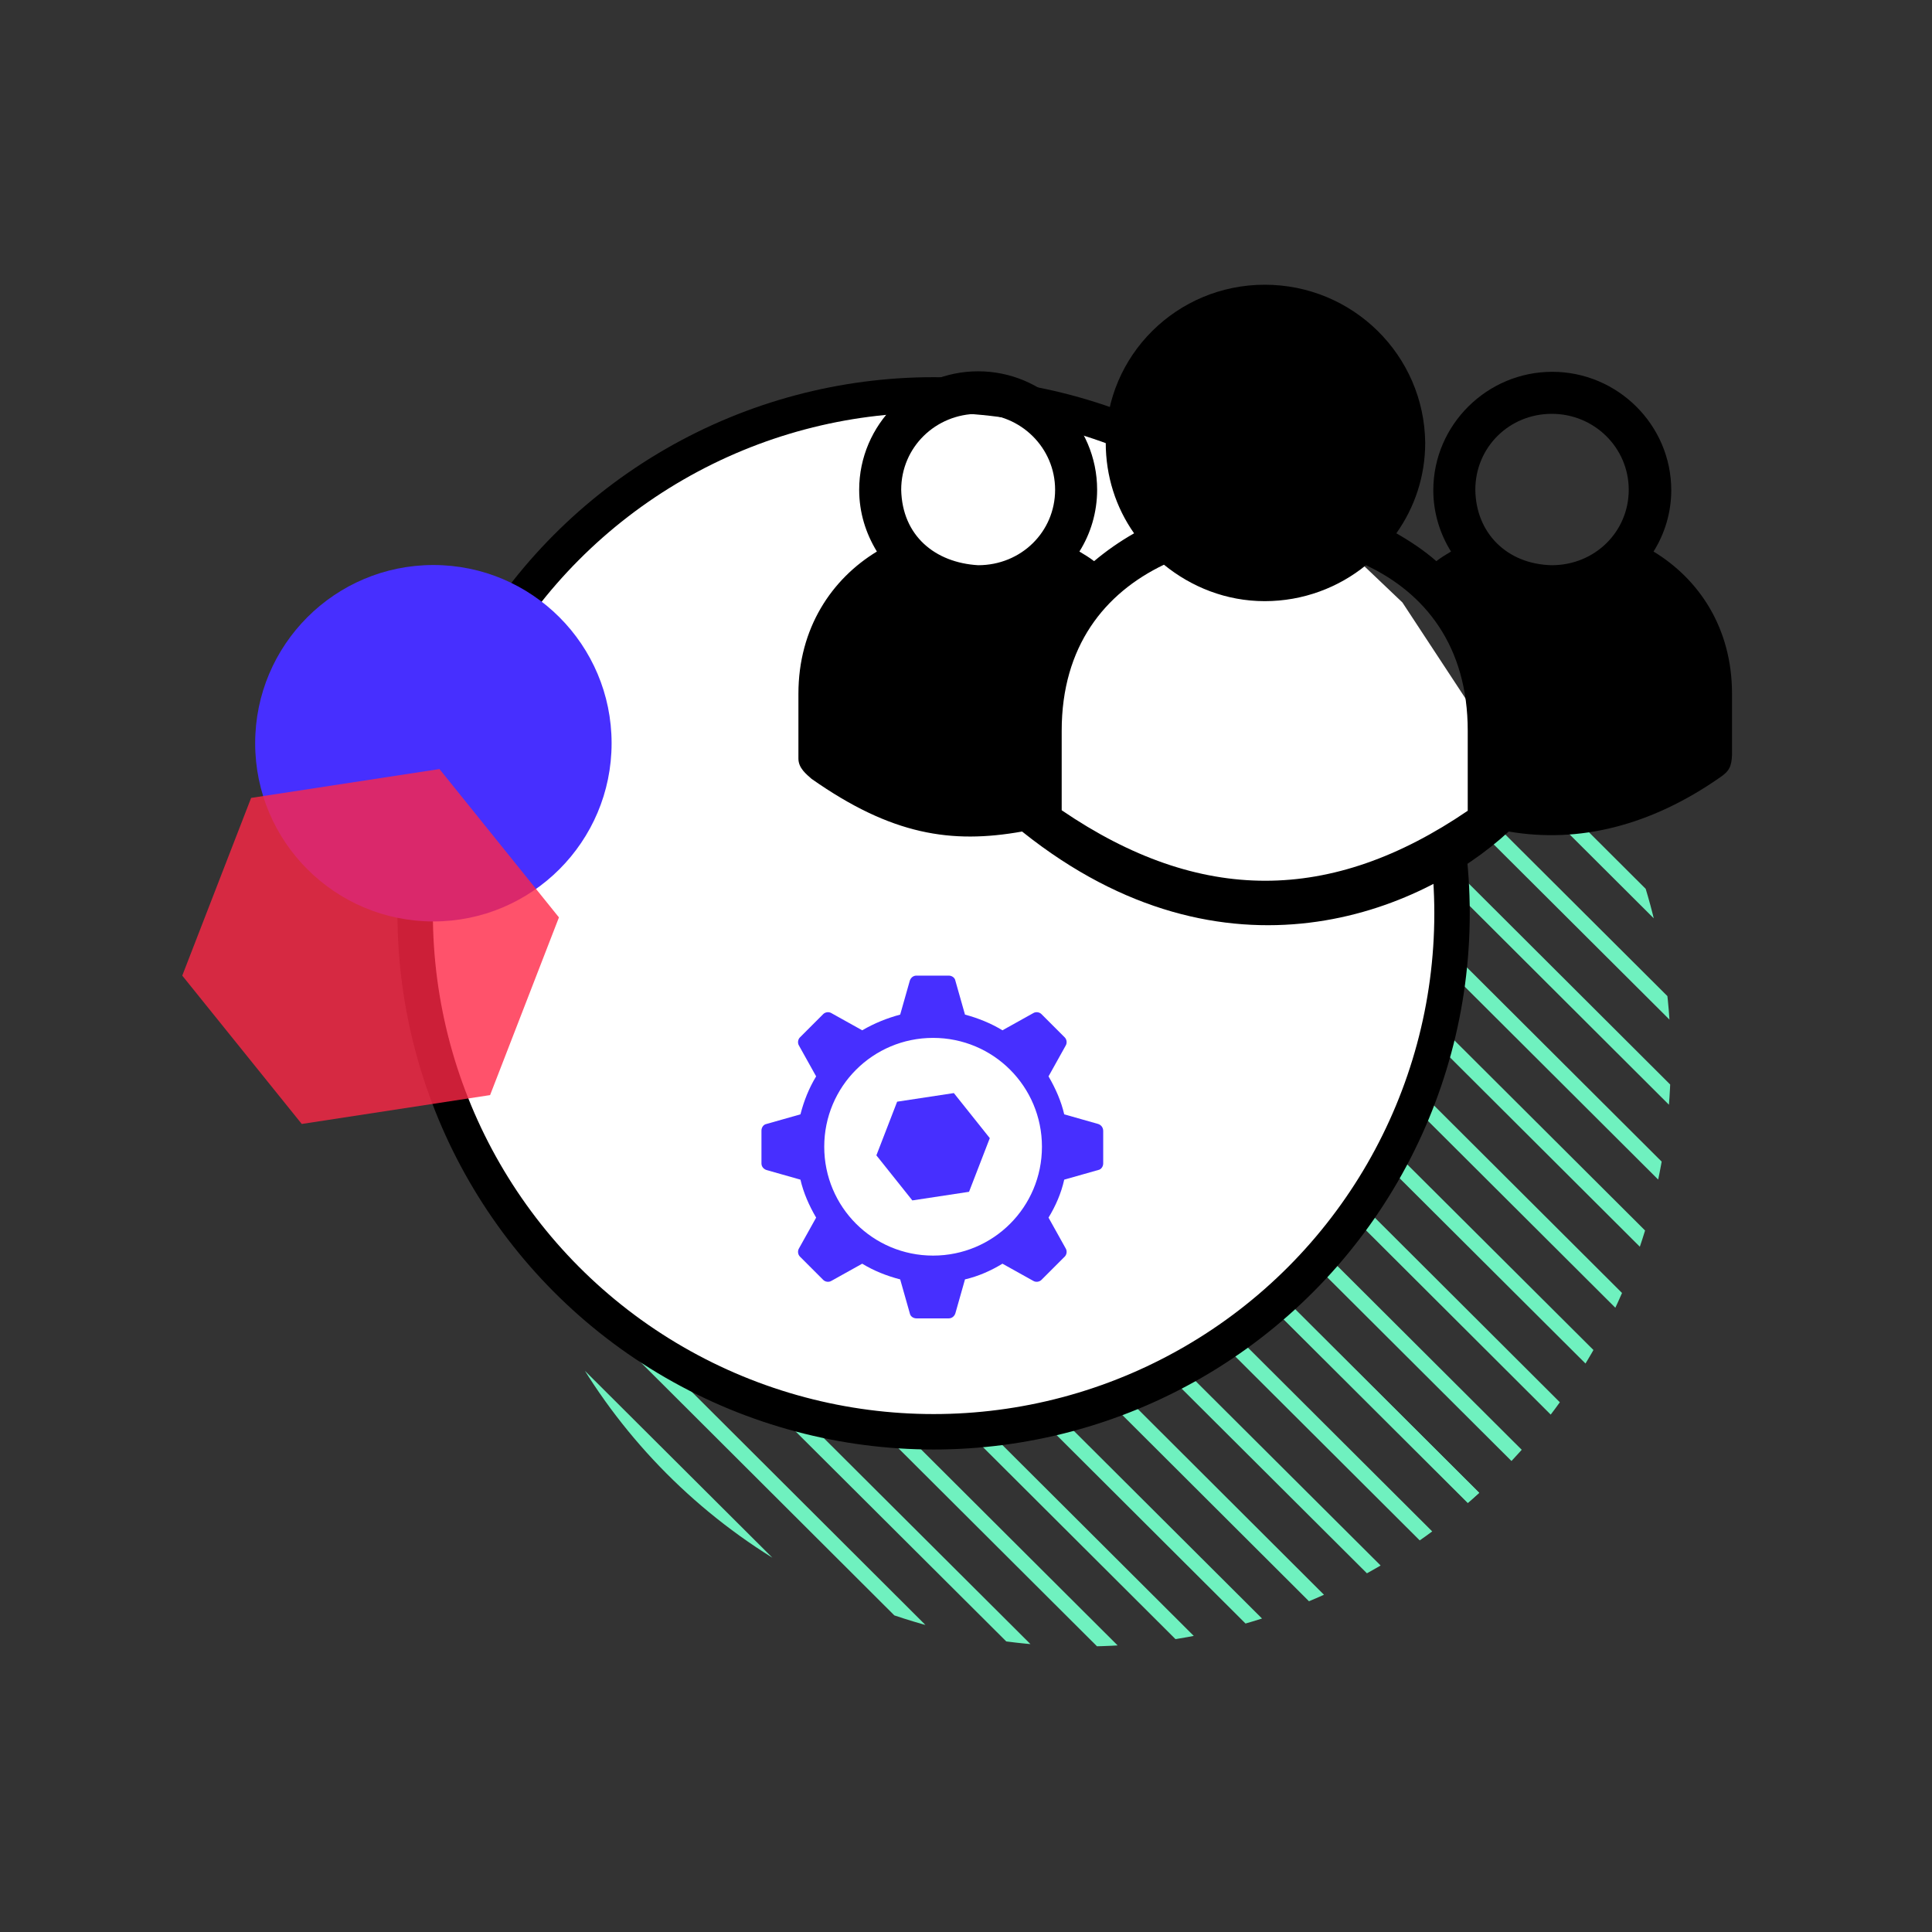 <?xml version="1.0" encoding="UTF-8"?> <!-- Generator: Adobe Illustrator 21.0.0, SVG Export Plug-In . SVG Version: 6.00 Build 0) --> <svg xmlns="http://www.w3.org/2000/svg" xmlns:xlink="http://www.w3.org/1999/xlink" id="Calque_1" x="0px" y="0px" viewBox="0 0 381.6 381.6" style="enable-background:new 0 0 381.6 381.6;" xml:space="preserve"><rect x="0" y="0" width="381.6" height="381.6" fill="#333333" stroke="none"/> <style type="text/css"> .st0{clip-path:url(#SVGID_2_);} .st1{clip-path:url(#SVGID_37_);} .st2{clip-path:url(#SVGID_38_);} .st3{clip-path:url(#SVGID_39_);} .st4{clip-path:url(#SVGID_40_);} .st5{clip-path:url(#SVGID_41_);} .st6{clip-path:url(#SVGID_42_);} .st7{clip-path:url(#SVGID_43_);} .st8{clip-path:url(#SVGID_44_);} .st9{clip-path:url(#SVGID_45_);} .st10{clip-path:url(#SVGID_46_);} .st11{clip-path:url(#SVGID_47_);} .st12{clip-path:url(#SVGID_48_);} .st13{clip-path:url(#SVGID_49_);} .st14{clip-path:url(#SVGID_50_);} .st15{clip-path:url(#SVGID_51_);} .st16{clip-path:url(#SVGID_52_);} .st17{clip-path:url(#SVGID_53_);} .st18{clip-path:url(#SVGID_54_);} .st19{clip-path:url(#SVGID_55_);} .st20{clip-path:url(#SVGID_56_);} .st21{clip-path:url(#SVGID_57_);} .st22{clip-path:url(#SVGID_58_);} .st23{clip-path:url(#SVGID_59_);} .st24{clip-path:url(#SVGID_60_);} .st25{clip-path:url(#SVGID_61_);} .st26{clip-path:url(#SVGID_62_);} .st27{clip-path:url(#SVGID_63_);} .st28{clip-path:url(#SVGID_64_);} .st29{clip-path:url(#SVGID_65_);} .st30{clip-path:url(#SVGID_66_);} .st31{clip-path:url(#SVGID_67_);} .st32{clip-path:url(#SVGID_68_);} .st33{clip-path:url(#SVGID_69_);} .st34{fill:#FFFFFF;stroke:#000000;stroke-width:7;stroke-miterlimit:10;} .st35{fill:#472FFF;} .st36{opacity:0.8;fill:#FF2746;enable-background:new ;} .st37{fill:#FFFFFF;} </style> <g> <defs> <circle id="SVGID_1_" cx="213.9" cy="209.1" r="116.1"></circle> </defs> <clipPath id="SVGID_2_"> <use xlink:href="#SVGID_1_" style="overflow:visible;"></use> </clipPath> <g class="st0"> <defs> <line id="SVGID_3_" x1="433.2" y1="234.9" x2="215.1" y2="17.3"></line> </defs> <defs> <line id="SVGID_4_" x1="424.7" y1="243.3" x2="206.6" y2="25.8"></line> </defs> <defs> <line id="SVGID_5_" x1="416.3" y1="251.8" x2="198.1" y2="34.3"></line> </defs> <defs> <line id="SVGID_6_" x1="407.8" y1="260.2" x2="189.7" y2="42.7"></line> </defs> <defs> <line id="SVGID_7_" x1="399.4" y1="268.7" x2="181.2" y2="51.2"></line> </defs> <defs> <line id="SVGID_8_" x1="467" y1="201" x2="248.9" y2="-16.5"></line> </defs> <defs> <line id="SVGID_9_" x1="458.6" y1="209.5" x2="240.4" y2="-8"></line> </defs> <defs> <line id="SVGID_10_" x1="450.1" y1="218" x2="232" y2="0.4"></line> </defs> <defs> <line id="SVGID_11_" x1="441.7" y1="226.4" x2="223.5" y2="8.9"></line> </defs> <defs> <line id="SVGID_12_" x1="365.5" y1="302.5" x2="147.4" y2="85"></line> </defs> <defs> <line id="SVGID_13_" x1="357.1" y1="311" x2="138.9" y2="93.5"></line> </defs> <defs> <line id="SVGID_14_" x1="348.6" y1="319.5" x2="130.5" y2="101.9"></line> </defs> <defs> <line id="SVGID_15_" x1="340.1" y1="327.9" x2="122" y2="110.4"></line> </defs> <defs> <line id="SVGID_16_" x1="331.7" y1="336.4" x2="113.6" y2="118.9"></line> </defs> <defs> <line id="SVGID_17_" x1="390.9" y1="277.2" x2="172.8" y2="59.6"></line> </defs> <defs> <line id="SVGID_18_" x1="382.4" y1="285.6" x2="164.3" y2="68.1"></line> </defs> <defs> <line id="SVGID_19_" x1="374" y1="294.1" x2="155.9" y2="76.6"></line> </defs> <defs> <line id="SVGID_20_" x1="297.8" y1="370.2" x2="79.7" y2="152.7"></line> </defs> <defs> <line id="SVGID_21_" x1="289.4" y1="378.7" x2="71.3" y2="161.2"></line> </defs> <defs> <line id="SVGID_22_" x1="280.9" y1="387.1" x2="62.8" y2="169.6"></line> </defs> <defs> <line id="SVGID_23_" x1="272.5" y1="395.6" x2="54.3" y2="178.1"></line> </defs> <defs> <line id="SVGID_24_" x1="264" y1="404.1" x2="45.9" y2="186.5"></line> </defs> <defs> <line id="SVGID_25_" x1="331.7" y1="336.4" x2="113.6" y2="118.9"></line> </defs> <defs> <line id="SVGID_26_" x1="323.2" y1="344.8" x2="105.1" y2="127.3"></line> </defs> <defs> <line id="SVGID_27_" x1="314.8" y1="353.3" x2="96.6" y2="135.8"></line> </defs> <defs> <line id="SVGID_28_" x1="306.3" y1="361.8" x2="88.2" y2="144.2"></line> </defs> <defs> <line id="SVGID_29_" x1="230.2" y1="437.9" x2="12" y2="220.4"></line> </defs> <defs> <line id="SVGID_30_" x1="221.7" y1="446.4" x2="3.6" y2="228.8"></line> </defs> <defs> <line id="SVGID_31_" x1="213.3" y1="454.8" x2="-4.9" y2="237.3"></line> </defs> <defs> <line id="SVGID_32_" x1="204.8" y1="463.3" x2="-13.3" y2="245.7"></line> </defs> <defs> <line id="SVGID_33_" x1="196.3" y1="471.7" x2="-21.8" y2="254.2"></line> </defs> <defs> <line id="SVGID_34_" x1="255.6" y1="412.5" x2="37.4" y2="195"></line> </defs> <defs> <line id="SVGID_35_" x1="247.1" y1="421" x2="29" y2="203.4"></line> </defs> <defs> <line id="SVGID_36_" x1="238.6" y1="429.4" x2="20.5" y2="211.9"></line> </defs> <clipPath id="SVGID_37_"> <use xlink:href="#SVGID_3_" style="overflow:visible;"></use> </clipPath> <clipPath id="SVGID_38_" class="st1"> <use xlink:href="#SVGID_4_" style="overflow:visible;"></use> </clipPath> <clipPath id="SVGID_39_" class="st2"> <use xlink:href="#SVGID_5_" style="overflow:visible;"></use> </clipPath> <clipPath id="SVGID_40_" class="st3"> <use xlink:href="#SVGID_6_" style="overflow:visible;"></use> </clipPath> <clipPath id="SVGID_41_" class="st4"> <use xlink:href="#SVGID_7_" style="overflow:visible;"></use> </clipPath> <clipPath id="SVGID_42_" class="st5"> <use xlink:href="#SVGID_8_" style="overflow:visible;"></use> </clipPath> <clipPath id="SVGID_43_" class="st6"> <use xlink:href="#SVGID_9_" style="overflow:visible;"></use> </clipPath> <clipPath id="SVGID_44_" class="st7"> <use xlink:href="#SVGID_10_" style="overflow:visible;"></use> </clipPath> <clipPath id="SVGID_45_" class="st8"> <use xlink:href="#SVGID_11_" style="overflow:visible;"></use> </clipPath> <clipPath id="SVGID_46_" class="st9"> <use xlink:href="#SVGID_12_" style="overflow:visible;"></use> </clipPath> <clipPath id="SVGID_47_" class="st10"> <use xlink:href="#SVGID_13_" style="overflow:visible;"></use> </clipPath> <clipPath id="SVGID_48_" class="st11"> <use xlink:href="#SVGID_14_" style="overflow:visible;"></use> </clipPath> <clipPath id="SVGID_49_" class="st12"> <use xlink:href="#SVGID_15_" style="overflow:visible;"></use> </clipPath> <clipPath id="SVGID_50_" class="st13"> <use xlink:href="#SVGID_16_" style="overflow:visible;"></use> </clipPath> <clipPath id="SVGID_51_" class="st14"> <use xlink:href="#SVGID_17_" style="overflow:visible;"></use> </clipPath> <clipPath id="SVGID_52_" class="st15"> <use xlink:href="#SVGID_18_" style="overflow:visible;"></use> </clipPath> <clipPath id="SVGID_53_" class="st16"> <use xlink:href="#SVGID_19_" style="overflow:visible;"></use> </clipPath> <clipPath id="SVGID_54_" class="st17"> <use xlink:href="#SVGID_20_" style="overflow:visible;"></use> </clipPath> <clipPath id="SVGID_55_" class="st18"> <use xlink:href="#SVGID_21_" style="overflow:visible;"></use> </clipPath> <clipPath id="SVGID_56_" class="st19"> <use xlink:href="#SVGID_22_" style="overflow:visible;"></use> </clipPath> <clipPath id="SVGID_57_" class="st20"> <use xlink:href="#SVGID_23_" style="overflow:visible;"></use> </clipPath> <clipPath id="SVGID_58_" class="st21"> <use xlink:href="#SVGID_24_" style="overflow:visible;"></use> </clipPath> <clipPath id="SVGID_59_" class="st22"> <use xlink:href="#SVGID_25_" style="overflow:visible;"></use> </clipPath> <clipPath id="SVGID_60_" class="st23"> <use xlink:href="#SVGID_26_" style="overflow:visible;"></use> </clipPath> <clipPath id="SVGID_61_" class="st24"> <use xlink:href="#SVGID_27_" style="overflow:visible;"></use> </clipPath> <clipPath id="SVGID_62_" class="st25"> <use xlink:href="#SVGID_28_" style="overflow:visible;"></use> </clipPath> <clipPath id="SVGID_63_" class="st26"> <use xlink:href="#SVGID_29_" style="overflow:visible;"></use> </clipPath> <clipPath id="SVGID_64_" class="st27"> <use xlink:href="#SVGID_30_" style="overflow:visible;"></use> </clipPath> <clipPath id="SVGID_65_" class="st28"> <use xlink:href="#SVGID_31_" style="overflow:visible;"></use> </clipPath> <clipPath id="SVGID_66_" class="st29"> <use xlink:href="#SVGID_32_" style="overflow:visible;"></use> </clipPath> <clipPath id="SVGID_67_" class="st30"> <use xlink:href="#SVGID_33_" style="overflow:visible;"></use> </clipPath> <clipPath id="SVGID_68_" class="st31"> <use xlink:href="#SVGID_34_" style="overflow:visible;"></use> </clipPath> <clipPath id="SVGID_69_" class="st32"> <use xlink:href="#SVGID_35_" style="overflow:visible;"></use> </clipPath> <clipPath id="SVGID_70_" class="st33"> <use xlink:href="#SVGID_36_" style="overflow:visible;"></use> </clipPath> <use xlink:href="#SVGID_3_" style="overflow:visible;fill:none;stroke:#6FF1BF;stroke-width:3;stroke-miterlimit:10;"></use> <use xlink:href="#SVGID_4_" style="overflow:visible;fill:none;stroke:#6FF1BF;stroke-width:3;stroke-miterlimit:10;"></use> <use xlink:href="#SVGID_5_" style="overflow:visible;fill:none;stroke:#6FF1BF;stroke-width:3;stroke-miterlimit:10;"></use> <use xlink:href="#SVGID_6_" style="overflow:visible;fill:none;stroke:#6FF1BF;stroke-width:3;stroke-miterlimit:10;"></use> <use xlink:href="#SVGID_7_" style="overflow:visible;fill:none;stroke:#6FF1BF;stroke-width:3;stroke-miterlimit:10;"></use> <use xlink:href="#SVGID_8_" style="overflow:visible;fill:none;stroke:#6FF1BF;stroke-width:3;stroke-miterlimit:10;"></use> <use xlink:href="#SVGID_9_" style="overflow:visible;fill:none;stroke:#6FF1BF;stroke-width:3;stroke-miterlimit:10;"></use> <use xlink:href="#SVGID_10_" style="overflow:visible;fill:none;stroke:#6FF1BF;stroke-width:3;stroke-miterlimit:10;"></use> <use xlink:href="#SVGID_11_" style="overflow:visible;fill:none;stroke:#6FF1BF;stroke-width:3;stroke-miterlimit:10;"></use> <use xlink:href="#SVGID_12_" style="overflow:visible;fill:none;stroke:#6FF1BF;stroke-width:3;stroke-miterlimit:10;"></use> <use xlink:href="#SVGID_13_" style="overflow:visible;fill:none;stroke:#6FF1BF;stroke-width:3;stroke-miterlimit:10;"></use> <use xlink:href="#SVGID_14_" style="overflow:visible;fill:none;stroke:#6FF1BF;stroke-width:3;stroke-miterlimit:10;"></use> <use xlink:href="#SVGID_15_" style="overflow:visible;fill:none;stroke:#6FF1BF;stroke-width:3;stroke-miterlimit:10;"></use> <use xlink:href="#SVGID_16_" style="overflow:visible;fill:none;stroke:#6FF1BF;stroke-width:3;stroke-miterlimit:10;"></use> <use xlink:href="#SVGID_17_" style="overflow:visible;fill:none;stroke:#6FF1BF;stroke-width:3;stroke-miterlimit:10;"></use> <use xlink:href="#SVGID_18_" style="overflow:visible;fill:none;stroke:#6FF1BF;stroke-width:3;stroke-miterlimit:10;"></use> <use xlink:href="#SVGID_19_" style="overflow:visible;fill:none;stroke:#6FF1BF;stroke-width:3;stroke-miterlimit:10;"></use> <use xlink:href="#SVGID_20_" style="overflow:visible;fill:none;stroke:#6FF1BF;stroke-width:3;stroke-miterlimit:10;"></use> <use xlink:href="#SVGID_21_" style="overflow:visible;fill:none;stroke:#6FF1BF;stroke-width:3;stroke-miterlimit:10;"></use> <use xlink:href="#SVGID_22_" style="overflow:visible;fill:none;stroke:#6FF1BF;stroke-width:3;stroke-miterlimit:10;"></use> <use xlink:href="#SVGID_23_" style="overflow:visible;fill:none;stroke:#6FF1BF;stroke-width:3;stroke-miterlimit:10;"></use> <use xlink:href="#SVGID_24_" style="overflow:visible;fill:none;stroke:#6FF1BF;stroke-width:3;stroke-miterlimit:10;"></use> <use xlink:href="#SVGID_25_" style="overflow:visible;fill:none;stroke:#6FF1BF;stroke-width:3;stroke-miterlimit:10;"></use> <use xlink:href="#SVGID_26_" style="overflow:visible;fill:none;stroke:#6FF1BF;stroke-width:3;stroke-miterlimit:10;"></use> <use xlink:href="#SVGID_27_" style="overflow:visible;fill:none;stroke:#6FF1BF;stroke-width:3;stroke-miterlimit:10;"></use> <use xlink:href="#SVGID_28_" style="overflow:visible;fill:none;stroke:#6FF1BF;stroke-width:3;stroke-miterlimit:10;"></use> <use xlink:href="#SVGID_29_" style="overflow:visible;fill:none;stroke:#6FF1BF;stroke-width:3;stroke-miterlimit:10;"></use> <use xlink:href="#SVGID_30_" style="overflow:visible;fill:none;stroke:#6FF1BF;stroke-width:3;stroke-miterlimit:10;"></use> <use xlink:href="#SVGID_31_" style="overflow:visible;fill:none;stroke:#6FF1BF;stroke-width:3;stroke-miterlimit:10;"></use> <use xlink:href="#SVGID_32_" style="overflow:visible;fill:none;stroke:#6FF1BF;stroke-width:3;stroke-miterlimit:10;"></use> <use xlink:href="#SVGID_33_" style="overflow:visible;fill:none;stroke:#6FF1BF;stroke-width:3;stroke-miterlimit:10;"></use> <use xlink:href="#SVGID_34_" style="overflow:visible;fill:none;stroke:#6FF1BF;stroke-width:3;stroke-miterlimit:10;"></use> <use xlink:href="#SVGID_35_" style="overflow:visible;fill:none;stroke:#6FF1BF;stroke-width:3;stroke-miterlimit:10;"></use> <use xlink:href="#SVGID_36_" style="overflow:visible;fill:none;stroke:#6FF1BF;stroke-width:3;stroke-miterlimit:10;"></use> </g> </g> <circle class="st34" cx="184.4" cy="180.4" r="102.4"></circle> <g id="Calque_2"> <g id="Calque_1-2"> <path class="st35" d="M216.9,222l-6.7-1.9c-0.6-2.6-1.7-5.1-3.1-7.5l3.4-6.1c0.3-0.5,0.2-1.2-0.2-1.6l-4.6-4.6 c-0.4-0.4-1.1-0.5-1.6-0.2l-6.1,3.4c-2.3-1.4-4.8-2.4-7.4-3.1l-1.9-6.7c-0.1-0.6-0.7-1-1.3-1h-6.4c-0.6,0-1.1,0.4-1.3,1l-1.9,6.7 c-2.6,0.7-5.1,1.7-7.5,3.1l-6.1-3.4c-0.5-0.3-1.2-0.2-1.6,0.2l-4.6,4.6c-0.4,0.4-0.5,1.1-0.2,1.6l3.4,6.1 c-1.4,2.3-2.4,4.8-3.1,7.5l-6.7,1.9c-0.6,0.1-1,0.7-1,1.3v6.5c0,0.6,0.4,1.1,1,1.3l6.7,1.9c0.6,2.6,1.7,5.1,3.1,7.5l-3.4,6.1 c-0.3,0.5-0.2,1.2,0.2,1.6l4.6,4.6c0.4,0.4,1.1,0.5,1.6,0.2l6.1-3.4c2.3,1.4,4.8,2.4,7.5,3.1l1.9,6.7c0.1,0.6,0.7,1,1.3,1h6.4 c0.6,0,1.1-0.4,1.3-1l1.9-6.7c2.6-0.6,5.1-1.7,7.4-3.1l6.1,3.4c0.5,0.3,1.2,0.2,1.6-0.2l4.6-4.6c0.4-0.4,0.5-1.1,0.2-1.6l-3.4-6.1 c1.4-2.3,2.5-4.8,3.1-7.5l6.7-1.9c0.6-0.1,1-0.7,1-1.3v-6.4C217.9,222.7,217.5,222.2,216.9,222z M184.3,248 c-11.9,0-21.5-9.6-21.5-21.5c0-11.9,9.6-21.5,21.5-21.5c11.9,0,21.5,9.6,21.5,21.5c0,0,0,0,0,0C205.8,238.4,196.2,248,184.3,248 L184.3,248z"></path> <path id="Tracé_80-2" class="st35" d="M188.4,215.9l-11.2,1.7l-4.1,10.6l7.1,8.9l11.2-1.7l4.1-10.6L188.4,215.9z"></path> </g> </g> <circle id="Ellipse_160-2" class="st35" cx="85.6" cy="146.8" r="35.2"></circle> <path id="Tracé_80" class="st36" d="M86.8,151.9l-37.2,5.7L36,192.7L59.6,222l37.2-5.7l13.6-35.1L86.8,151.9z"></path> <polygon class="st37" points="235,121 256,99 277,119 300,154 289.9,160.2 280,170 257,174 "></polygon> <g transform="translate(0,-952.362)"> <path d="M249.8,1008.6c-17.3,0-31.4,13.9-31.4,31.2c0,6.6,2,12.8,5.6,17.9c-2.8,1.6-5.4,3.4-7.9,5.5c-0.9-0.7-1.9-1.3-2.9-1.9 c2.2-3.5,3.5-7.7,3.5-12.2c0-12.9-10.6-23.4-23.5-23.4c-12.9,0-23.5,10.5-23.5,23.4c0,4.5,1.3,8.6,3.5,12.2 c-8.9,5.4-15.5,15.1-15.5,28.1v12.8c0,1.9,1.6,3.1,2.6,4c15.8,11.1,27.6,12.9,41.6,10.4c0,0,0,0,0.1,0.1c40.1,32,78.8,15.8,96-0.1 c13.9,2.4,28.1-1.2,41.6-10.6c2-1.3,2.4-2.3,2.5-4.5v-12.1c0-13.1-6.6-22.7-15.5-28.1c2.2-3.5,3.5-7.7,3.5-12.1 c0-12.9-10.6-23.4-23.5-23.4c-12.9,0-23.5,10.5-23.5,23.4c0,4.4,1.3,8.6,3.5,12.1c-1,0.6-2,1.2-2.9,1.9c-2.4-2.1-5.1-3.9-7.9-5.5 c3.6-5.1,5.7-11.2,5.7-17.9C281.3,1022.5,267.2,1008.6,249.8,1008.6L249.8,1008.6z M193.2,1034.1c8.4,0,15.2,6.7,15.2,15 c0,8.3-6.7,14.9-15.2,14.9c-8.5-0.5-15-5.8-15.2-14.9C178,1040.7,184.8,1034.1,193.2,1034.1z M306.5,1034.1c8.4,0,15.2,6.7,15.2,15 c0,8.3-6.7,14.9-15.2,14.9c-8.9-0.2-15-6.4-15.1-14.9C291.4,1040.7,298.1,1034.1,306.5,1034.1z M229.9,1063.9 c5.4,4.4,12.3,7.2,19.9,7.2c7.6,0,14.6-2.7,20-7.1c11.7,5.5,20.1,16,20.1,32.7v15.8c-27,18.4-52.9,18.5-80.2-0.1v-15.7 C209.7,1080,218.2,1069.5,229.9,1063.9L229.9,1063.9z"></path> </g> </svg> 
